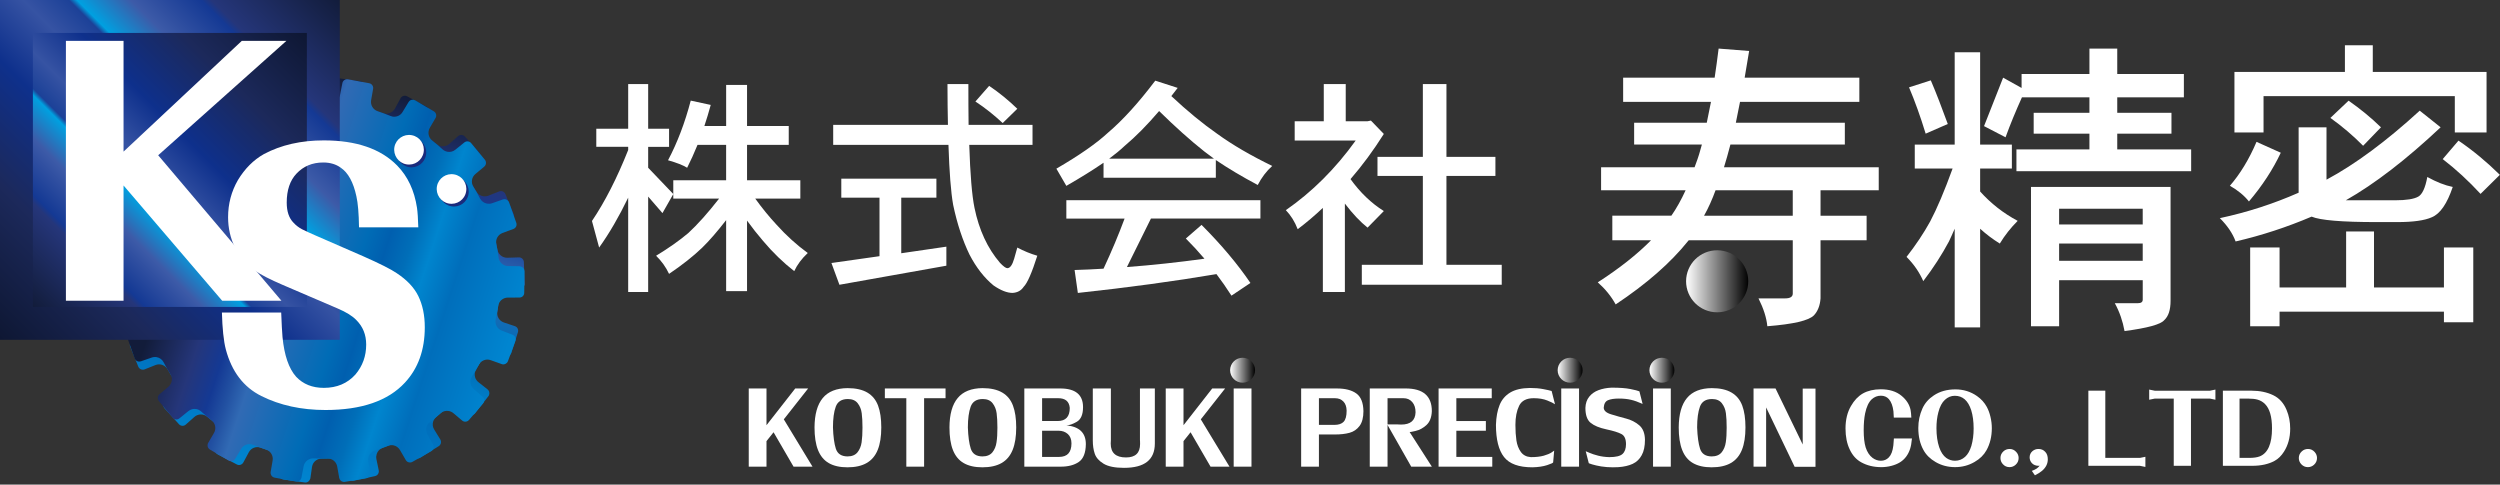 <?xml version="1.0" encoding="utf-8"?>
<!-- Generator: Adobe Illustrator 15.1.0, SVG Export Plug-In  -->
<!DOCTYPE svg PUBLIC "-//W3C//DTD SVG 1.1//EN" "http://www.w3.org/Graphics/SVG/1.1/DTD/svg11.dtd">
<svg version="1.1"
	 xmlns="http://www.w3.org/2000/svg" xmlns:xlink="http://www.w3.org/1999/xlink" xmlns:a="http://ns.adobe.com/AdobeSVGViewerExtensions/3.0/"
	 x="0px" y="0px" width="325px" height="63px" viewBox="22.089 118.326 325 63" enable-background="new 22.089 118.326 325 63"
	 xml:space="preserve">
<rect x="22.089" y="118.326" width="325" height="63" fill="#333333" stroke="none"/>
<defs>
</defs>
<g>
	<defs>
		<rect id="SVGID_14_" x="14.809" width="346.611" height="346.612"/>
	</defs>
	<clipPath id="SVGID_15_">
		<use xlink:href="#SVGID_14_"  overflow="visible"/>
	</clipPath>
	<path clip-path="url(#SVGID_15_)" fill="#171C61" d="M270.563,76.035h-2.279c-0.015-0.344-0.034-0.616-0.049-0.821
		c-0.084-0.692-0.279-1.221-0.596-1.589c-0.266-0.295-0.61-0.442-1.043-0.442c-0.443,0-0.831,0.156-1.178,0.465
		c-0.398,0.369-0.688,0.984-0.866,1.848c-0.122,0.597-0.183,1.323-0.183,2.178c0,0.921,0.085,1.665,0.255,2.227
		c0.196,0.613,0.5,1.07,0.903,1.371c0.336,0.245,0.693,0.367,1.08,0.367c0.406,0,0.752-0.148,1.031-0.44
		c0.308-0.318,0.502-0.832,0.585-1.541c0.021-0.196,0.048-0.503,0.072-0.919h2.349c-0.055,0.587-0.137,1.04-0.244,1.359
		c-0.252,0.773-0.691,1.355-1.318,1.748c-0.322,0.196-0.694,0.349-1.122,0.459c-0.429,0.11-0.861,0.165-1.305,0.165
		c-0.983,0-1.857-0.213-2.621-0.636c-0.636-0.35-1.132-0.909-1.489-1.677c-0.358-0.749-0.541-1.655-0.541-2.716
		c0-1.143,0.24-2.115,0.714-2.924c0.416-0.726,0.93-1.269,1.549-1.628c0.641-0.357,1.415-0.54,2.329-0.54
		c1.105,0,2,0.278,2.678,0.833c0.646,0.531,1.042,1.146,1.188,1.85C270.509,75.283,270.545,75.618,270.563,76.035"/>
	<path clip-path="url(#SVGID_15_)" fill="#171C61" d="M276.287,72.364c1.053,0,1.988,0.291,2.813,0.868
		c0.54,0.376,0.966,0.844,1.272,1.408c0.202,0.375,0.364,0.806,0.477,1.292c0.115,0.486,0.177,0.977,0.177,1.473
		c0,1.087-0.235,2.039-0.688,2.863c-0.35,0.628-0.87,1.139-1.554,1.53c-0.768,0.448-1.611,0.672-2.536,0.672
		c-0.929,0-1.773-0.219-2.528-0.661c-0.709-0.407-1.242-0.934-1.59-1.578c-0.443-0.806-0.661-1.753-0.661-2.837
		c0-0.908,0.178-1.754,0.535-2.546c0.31-0.687,0.802-1.251,1.484-1.702C274.27,72.624,275.202,72.364,276.287,72.364
		 M276.213,73.195c-0.482,0-0.906,0.176-1.284,0.525c-0.381,0.344-0.67,0.885-0.856,1.628c-0.164,0.619-0.245,1.307-0.245,2.055
		c0,0.946,0.118,1.772,0.354,2.474c0.222,0.643,0.527,1.108,0.917,1.394c0.343,0.244,0.724,0.366,1.139,0.366
		c0.508,0,0.946-0.171,1.321-0.512c0.342-0.311,0.615-0.789,0.811-1.434c0.194-0.677,0.291-1.426,0.291-2.252
		c0-0.912-0.107-1.705-0.316-2.373C277.942,73.821,277.236,73.195,276.213,73.195"/>
	<path clip-path="url(#SVGID_15_)" fill="#171C61" d="M283.348,80.11c0.332,0,0.618,0.128,0.854,0.391
		c0.208,0.228,0.309,0.49,0.309,0.783c0,0.353-0.13,0.644-0.394,0.882c-0.226,0.203-0.491,0.304-0.794,0.304
		c-0.341,0-0.633-0.13-0.867-0.391c-0.205-0.228-0.307-0.494-0.307-0.795c0-0.342,0.129-0.631,0.389-0.868
		C282.758,80.21,283.029,80.11,283.348,80.11"/>
	<path clip-path="url(#SVGID_15_)" fill="#171C61" d="M286.225,82.959c0.28-0.104,0.487-0.205,0.635-0.305
		c0.139-0.101,0.269-0.225,0.392-0.38c-0.031,0.017-0.075,0.024-0.123,0.024c-0.382,0-0.682-0.116-0.903-0.354
		c-0.189-0.213-0.284-0.459-0.284-0.746c0-0.328,0.125-0.596,0.367-0.809c0.221-0.187,0.483-0.279,0.783-0.279
		c0.36,0,0.655,0.125,0.881,0.377c0.221,0.23,0.33,0.553,0.33,0.967c0,0.572-0.248,1.069-0.745,1.495
		c-0.242,0.203-0.556,0.399-0.93,0.587L286.225,82.959z"/>
	<polygon clip-path="url(#SVGID_15_)" fill="#171C61" points="293.576,82.299 293.576,72.533 295.779,72.533 295.779,81.272 
		300.283,81.272 300.99,81.126 300.99,82.445 300.283,82.299 	"/>
	<polygon clip-path="url(#SVGID_15_)" fill="#171C61" points="306.915,73.563 306.915,82.299 304.676,82.299 304.676,73.563 
		302.205,73.563 301.483,73.709 301.483,72.387 302.205,72.534 309.387,72.534 310.094,72.387 310.094,73.709 309.387,73.563 	"/>
	<path clip-path="url(#SVGID_15_)" fill="#171C61" d="M311.064,82.298v-9.763h3.743c1.051,0,1.986,0.196,2.802,0.587
		c0.782,0.377,1.361,1.016,1.736,1.922c0.312,0.733,0.469,1.541,0.469,2.423c0,1.164-0.275,2.164-0.811,2.999
		c-0.341,0.537-0.745,0.932-1.211,1.186c-0.794,0.433-1.76,0.646-2.914,0.646H311.064z M313.229,81.271h1.236
		c0.579,0,1.04-0.065,1.382-0.195c1.068-0.423,1.603-1.639,1.603-3.646c0-1.501-0.303-2.559-0.916-3.17
		c-0.271-0.268-0.588-0.458-0.955-0.563c-0.315-0.09-0.709-0.135-1.171-0.135h-1.179V81.271z"/>
	<path clip-path="url(#SVGID_15_)" fill="#171C61" d="M322.135,80.11c0.335,0,0.623,0.128,0.858,0.391
		c0.201,0.228,0.307,0.49,0.307,0.783c0,0.353-0.134,0.644-0.392,0.882c-0.229,0.203-0.494,0.304-0.794,0.304
		c-0.347,0-0.633-0.13-0.873-0.391c-0.202-0.228-0.306-0.494-0.306-0.795c0-0.342,0.131-0.631,0.394-0.868
		C321.55,80.21,321.818,80.11,322.135,80.11"/>
	<polygon clip-path="url(#SVGID_15_)" fill="#171C61" points="127.145,72.245 123.984,76.259 127.716,82.409 125.249,82.409 
		122.652,77.938 121.733,79.091 121.733,82.409 119.426,82.409 119.426,72.245 121.733,72.245 121.733,77.02 125.469,72.245 	"/>
	<path clip-path="url(#SVGID_15_)" fill="#171C61" d="M132.271,72.203c1.064,0,1.918,0.191,2.572,0.573
		c0.646,0.38,1.11,0.944,1.393,1.695c0.28,0.749,0.42,1.695,0.42,2.838c0,1.174-0.151,2.146-0.461,2.917
		c-0.311,0.769-0.789,1.339-1.44,1.71c-0.644,0.373-1.478,0.56-2.502,0.56c-0.986,0-1.791-0.185-2.421-0.548
		c-0.631-0.366-1.098-0.933-1.403-1.7c-0.301-0.766-0.452-1.746-0.452-2.938c0.01-1.706,0.37-2.979,1.074-3.824
		C129.752,72.639,130.831,72.211,132.271,72.203 M130.375,77.309c0.038,1.189,0.164,2.112,0.375,2.77
		c0.218,0.656,0.712,0.989,1.504,0.999c0.585,0,1.015-0.177,1.304-0.528c0.283-0.354,0.467-0.79,0.543-1.311
		c0.073-0.519,0.111-1.148,0.111-1.888c0-0.754-0.032-1.381-0.099-1.88c-0.061-0.495-0.233-0.929-0.518-1.294
		c-0.278-0.369-0.706-0.555-1.276-0.558c-0.816,0-1.338,0.333-1.582,0.997C130.494,75.277,130.375,76.176,130.375,77.309"/>
	<polygon clip-path="url(#SVGID_15_)" fill="#171C61" points="139.911,73.51 137.12,73.51 137.12,72.245 145.01,72.245 
		145.01,73.51 142.222,73.51 142.222,82.409 139.911,82.409 	"/>
	<path clip-path="url(#SVGID_15_)" fill="#171C61" d="M149.814,72.203c1.065,0,1.917,0.191,2.567,0.573
		c0.65,0.38,1.113,0.944,1.393,1.695c0.283,0.749,0.423,1.695,0.423,2.838c0,1.174-0.151,2.146-0.461,2.917
		c-0.313,0.769-0.786,1.339-1.437,1.71c-0.647,0.373-1.484,0.56-2.508,0.56c-0.98,0-1.787-0.185-2.417-0.548
		c-0.637-0.366-1.102-0.933-1.405-1.7c-0.301-0.766-0.449-1.746-0.449-2.938c0.006-1.706,0.367-2.979,1.072-3.824
		C147.294,72.639,148.373,72.211,149.814,72.203 M147.913,77.309c0.04,1.189,0.167,2.112,0.38,2.77
		c0.216,0.656,0.712,0.989,1.498,0.999c0.585,0,1.018-0.177,1.307-0.528c0.285-0.354,0.468-0.79,0.54-1.311
		c0.08-0.519,0.115-1.148,0.115-1.888c0-0.754-0.035-1.381-0.1-1.88c-0.064-0.495-0.235-0.929-0.518-1.294
		c-0.278-0.369-0.706-0.555-1.279-0.558c-0.81,0-1.338,0.333-1.58,0.997C148.039,75.277,147.913,76.176,147.913,77.309"/>
	<path clip-path="url(#SVGID_15_)" fill="#171C61" d="M159.92,72.246c1.976,0,2.964,0.807,2.964,2.421
		c0,0.961-0.272,1.6-0.812,1.909c-0.542,0.31-0.992,0.467-1.348,0.467c1.686,0.162,2.525,0.977,2.525,2.442
		c-0.015,1.135-0.324,1.903-0.915,2.312c-0.596,0.409-1.379,0.613-2.351,0.613h-4.732V72.246H159.92z M161.159,74.774
		c-0.072-0.841-0.575-1.265-1.5-1.265h-2.097v2.968h2.025C160.634,76.478,161.159,75.91,161.159,74.774 M159.763,81.143
		c1.079,0,1.617-0.586,1.617-1.762c0-0.526-0.164-0.932-0.477-1.214c-0.319-0.284-0.722-0.428-1.202-0.428h-2.14v3.404H159.763z"/>
	<path clip-path="url(#SVGID_15_)" fill="#171C61" d="M168.207,82.564c-1.174,0-2.059-0.181-2.653-0.541
		c-0.596-0.357-0.979-0.795-1.148-1.299c-0.171-0.506-0.253-1.078-0.253-1.718v-6.76h2.35v6.739c0,0.018,0,0.076-0.009,0.175
		c-0.007,0.101-0.01,0.187-0.01,0.261c0,1.194,0.664,1.789,1.984,1.789c1.226,0,1.831-0.582,1.831-1.746
		c0-0.092,0-0.201-0.005-0.325c-0.006-0.125-0.011-0.199-0.011-0.218v-6.676h1.936v6.676v0.479
		C172.218,81.512,170.886,82.564,168.207,82.564"/>
	<polygon clip-path="url(#SVGID_15_)" fill="#171C61" points="181.355,72.245 178.193,76.259 181.924,82.409 179.46,82.409 
		176.863,77.938 175.945,79.091 175.945,82.409 173.635,82.409 173.635,72.245 175.945,72.245 175.945,77.02 179.677,72.245 	"/>
	<rect x="182.468" y="72.246" clip-path="url(#SVGID_15_)" fill="#171C61" width="2.314" height="10.164"/>
	<path clip-path="url(#SVGID_15_)" fill="#171C61" d="M199.336,75.189c0,0.833-0.167,1.476-0.503,1.925
		c-0.338,0.449-0.768,0.748-1.3,0.891c-0.532,0.146-1.162,0.218-1.884,0.218h-2.1v4.186h-2.311V72.245h4.67
		c1.068,0,1.904,0.215,2.501,0.644C199.006,73.318,199.314,74.085,199.336,75.189 M197.15,75.125
		c-0.011-0.512-0.152-0.911-0.429-1.192c-0.272-0.281-0.634-0.422-1.072-0.422h-2.1v3.467h2.029c0.52,0,0.912-0.131,1.176-0.399
		C197.018,76.313,197.15,75.829,197.15,75.125"/>
	<path clip-path="url(#SVGID_15_)" fill="#171C61" d="M205.332,77.894l2.898,4.515h-2.681l-3.121-5.495h1.246
		c0.031,0,0.112,0.003,0.239,0.011c0.128,0.007,0.234,0.01,0.325,0.01c1.217,0,1.839-0.53,1.873-1.592
		c0-0.56-0.144-1.008-0.432-1.336c-0.287-0.33-0.664-0.497-1.139-0.497h-2.071v8.899h-2.311V72.245h4.672
		c2.264,0,3.398,0.981,3.398,2.944c-0.028,0.802-0.263,1.403-0.689,1.8c-0.429,0.397-0.907,0.657-1.429,0.778
		c-0.396,0.095-0.646,0.144-0.739,0.144C205.342,77.911,205.332,77.904,205.332,77.894"/>
	<polygon clip-path="url(#SVGID_15_)" fill="#171C61" points="209.104,72.245 216.015,72.245 216.015,73.511 211.414,73.511 
		211.414,76.479 215.252,76.479 215.252,77.74 211.414,77.74 211.414,81.142 216.085,81.142 216.085,82.409 209.104,82.409 	"/>
	<path clip-path="url(#SVGID_15_)" fill="#171C61" d="M224,81.847c0,0.07-0.258,0.191-0.785,0.363
		c-0.521,0.173-1.161,0.267-1.921,0.285c-1.759,0-2.986-0.446-3.682-1.339c-0.7-0.893-1.049-2.285-1.049-4.178
		c0.031-1.018,0.191-1.875,0.471-2.573c0.277-0.694,0.737-1.235,1.37-1.624c0.638-0.385,1.494-0.585,2.567-0.601
		c0.641,0,1.221,0.049,1.731,0.147c0.512,0.096,0.882,0.181,1.1,0.248l0.437,1.719c-0.187-0.13-0.525-0.295-1.011-0.491
		c-0.486-0.194-1.072-0.293-1.757-0.293c-0.943,0-1.581,0.331-1.898,0.993c-0.319,0.658-0.48,1.484-0.48,2.474
		c0,0.764,0.045,1.438,0.129,2.02c0.089,0.58,0.276,1.081,0.575,1.495c0.296,0.416,0.731,0.64,1.303,0.677
		c0.672,0,1.228-0.063,1.678-0.188c0.443-0.127,0.79-0.271,1.033-0.43c0.218-0.142,0.33-0.222,0.33-0.233h-0.008L224,81.847z"/>
	<rect x="225.051" y="72.246" clip-path="url(#SVGID_15_)" fill="#171C61" width="2.313" height="10.164"/>
	<path clip-path="url(#SVGID_15_)" fill="#171C61" d="M230.575,74.732c0,0.385,0.317,0.678,0.96,0.874
		c0.641,0.198,1.283,0.379,1.938,0.548c0.649,0.167,1.215,0.454,1.704,0.865c0.49,0.41,0.739,1.036,0.757,1.883
		c0,0.837-0.137,1.511-0.424,2.024c-0.277,0.51-0.67,0.884-1.176,1.122c-0.508,0.232-1.121,0.376-1.845,0.426
		c-0.174,0.014-0.423,0.021-0.739,0.021c-0.53,0-1.028-0.04-1.5-0.117c-0.474-0.079-0.858-0.165-1.167-0.258
		c-0.301-0.097-0.454-0.15-0.454-0.168l-0.395-1.55c0.004,0,0.163,0.067,0.474,0.202c0.312,0.137,0.688,0.26,1.127,0.372
		c0.438,0.117,0.924,0.181,1.458,0.194c0.861,0,1.438-0.139,1.733-0.418s0.443-0.702,0.443-1.266c0-0.671-0.199-1.113-0.601-1.322
		c-0.401-0.213-1.055-0.414-1.96-0.608c-0.901-0.191-1.579-0.471-2.032-0.841c-0.455-0.367-0.684-1.014-0.684-1.941
		c0.021-0.588,0.185-1.075,0.496-1.458c0.308-0.384,0.713-0.669,1.213-0.854c0.508-0.188,1.071-0.295,1.69-0.322
		c1.042,0,1.855,0.057,2.445,0.177c0.591,0.119,0.985,0.22,1.176,0.301l0.417,1.635c-0.569-0.255-1.076-0.438-1.521-0.54
		c-0.44-0.105-0.964-0.159-1.576-0.159c-0.597,0-1.058,0.07-1.398,0.214C230.799,73.909,230.612,74.23,230.575,74.732"/>
	<rect x="236.984" y="72.246" clip-path="url(#SVGID_15_)" fill="#171C61" width="2.308" height="10.164"/>
	<path clip-path="url(#SVGID_15_)" fill="#171C61" d="M244.619,72.203c1.064,0,1.918,0.191,2.566,0.573
		c0.652,0.38,1.115,0.944,1.396,1.695c0.279,0.749,0.418,1.695,0.418,2.838c0,1.174-0.152,2.146-0.46,2.917
		c-0.311,0.769-0.789,1.339-1.438,1.71c-0.646,0.373-1.482,0.56-2.507,0.56c-0.979,0-1.783-0.185-2.419-0.548
		c-0.632-0.366-1.102-0.933-1.4-1.7c-0.302-0.766-0.451-1.746-0.451-2.938c0.011-1.706,0.367-2.979,1.072-3.824
		C242.1,72.639,243.175,72.211,244.619,72.203 M242.716,77.309c0.044,1.189,0.168,2.112,0.381,2.77
		c0.211,0.656,0.712,0.989,1.497,0.999c0.584,0,1.02-0.177,1.308-0.528c0.285-0.354,0.466-0.79,0.541-1.311
		c0.079-0.519,0.113-1.148,0.113-1.888c0-0.754-0.031-1.381-0.099-1.88c-0.062-0.495-0.236-0.929-0.52-1.294
		c-0.277-0.369-0.705-0.555-1.279-0.558c-0.809,0-1.339,0.333-1.578,0.997C242.839,75.277,242.716,76.176,242.716,77.309"/>
	<polygon clip-path="url(#SVGID_15_)" fill="#171C61" points="256.441,79.528 256.441,72.267 258.103,72.267 258.103,82.433 
		255.394,82.433 251.685,74.709 251.685,82.409 250.05,82.409 250.05,72.245 252.908,72.245 	"/>
	<path clip-path="url(#SVGID_15_)" fill="#00A0E9" d="M227.828,69.874c0,0.894-0.727,1.622-1.625,1.622
		c-0.893,0-1.618-0.728-1.618-1.622c0-0.896,0.726-1.623,1.618-1.623C227.102,68.251,227.828,68.979,227.828,69.874"/>
	<path clip-path="url(#SVGID_15_)" fill="#00A0E9" d="M185.248,69.874c0,0.894-0.726,1.622-1.623,1.622
		c-0.894,0-1.62-0.728-1.62-1.622c0-0.896,0.726-1.623,1.62-1.623C184.522,68.251,185.248,68.979,185.248,69.874"/>
	<path clip-path="url(#SVGID_15_)" fill="#00A0E9" d="M239.763,69.874c0,0.894-0.726,1.622-1.624,1.622
		c-0.896,0-1.623-0.728-1.623-1.622c0-0.896,0.727-1.623,1.623-1.623C239.037,68.251,239.763,68.979,239.763,69.874"/>
	<path clip-path="url(#SVGID_15_)" fill="#171C61" d="M109.068,38.48v2.355h-2.718v2.714l3.268,3.419l-1.409,2.479l-1.859-2.15
		v12.409h-2.598V47.441c-1.197,2.476-2.453,4.642-3.775,6.485l-0.932-3.451c1.678-2.494,3.254-5.568,4.708-9.228v-0.413h-4.146
		V38.48h4.146v-5.807h2.598v5.807H109.068z M111.885,34.823l2.599,0.561c-0.259,0.941-0.529,1.858-0.827,2.742h2.831V32.79h2.717
		v5.336h5.421v2.445h-5.421v4.603h6.928v2.384h-5.865c0.919,1.278,1.851,2.407,2.771,3.396c1.269,1.413,2.632,2.64,4.06,3.681
		c-0.781,0.728-1.368,1.514-1.759,2.358c-1.436-1.122-2.796-2.433-4.066-3.947c-0.696-0.805-1.384-1.683-2.07-2.624v9.167h-2.717
		v-9.229c-1.144,1.472-2.176,2.673-3.128,3.597c-1.17,1.119-2.606,2.251-4.292,3.39c-0.416-0.887-0.978-1.667-1.686-2.357
		c1.626-0.984,3.021-1.966,4.185-2.949c1.197-1.103,2.533-2.593,4.008-4.483h-5.957v-2.384h6.869v-4.603h-3.717
		c-0.43,1.061-0.885,2.053-1.349,2.979c-0.535-0.333-1.361-0.657-2.487-0.974C110.16,40.258,111.138,37.673,111.885,34.823"/>
	<path clip-path="url(#SVGID_15_)" fill="#171C61" d="M143.822,44.968v2.472h-4.57v7.227l5.865-0.857v2.475l-13.904,2.479
		l-1.038-2.829l6.249-0.887V47.44h-4.966v-2.472H143.822z M156.317,37.977v2.596h-8.225c0.125,3.853,0.35,6.588,0.682,8.197
		c0.589,2.869,1.692,5.248,3.305,7.132c0.443,0.474,0.774,0.706,0.966,0.706c0.35,0,0.648-0.41,0.886-1.231l0.408-1.449
		c0.855,0.451,1.715,0.807,2.6,1.065c-0.708,2.218-1.295,3.564-1.771,4.037c-0.331,0.494-0.807,0.755-1.443,0.796
		c-0.714,0-1.533-0.324-2.472-0.969c-1.205-0.987-2.25-2.322-3.128-4.015c-0.885-1.826-1.601-3.98-2.123-6.455
		c-0.296-1.649-0.496-4.255-0.613-7.813h-14.984v-2.596h14.917c-0.032-1.593-0.06-3.355-0.06-5.302h2.717
		c0,1.947,0.006,3.709,0.028,5.302H156.317z M150.677,32.907c1.284,0.863,2.507,1.86,3.662,2.977l-1.903,1.859
		c-1.111-1.042-2.288-1.978-3.544-2.802L150.677,32.907z"/>
	<path clip-path="url(#SVGID_15_)" fill="#171C61" d="M172.273,32.231l2.915,0.939c-0.277,0.356-0.548,0.709-0.826,1.063
		c2.095,1.963,4.093,3.598,5.951,4.895c2.003,1.455,4.405,2.846,7.167,4.187c-0.747,0.668-1.369,1.491-1.884,2.478
		c-2.049-1.085-3.856-2.166-5.449-3.245v2.3h-14.598v-1.947c-1.37,0.941-2.991,1.947-4.835,3.006l-1.296-2.236
		c2.982-1.733,5.21-3.286,6.691-4.659C168.055,37.359,170.104,35.1,172.273,32.231 M185.944,47.764v2.391H171.71l-3.121,6.305
		c3.333-0.25,6.7-0.617,10.078-1.085c-0.766-0.903-1.575-1.78-2.419-2.625l2.042-1.772c2.572,2.579,4.689,5.095,6.355,7.551
		l-2.467,1.649c-0.628-0.984-1.282-1.917-1.95-2.802c-5.461,0.926-11.465,1.741-18.018,2.449l-0.423-2.982
		c1.237-0.035,2.487-0.092,3.763-0.172c1.044-2.239,1.956-4.412,2.737-6.515h-7.572v-2.391H185.944z M166.281,42.372h13.622
		c-0.43-0.314-0.853-0.628-1.263-0.946c-1.832-1.45-3.783-3.203-5.866-5.245c-1.547,1.809-3.035,3.32-4.488,4.538
		C167.723,41.248,167.049,41.805,166.281,42.372"/>
	<path clip-path="url(#SVGID_15_)" fill="#171C61" d="M194.179,32.675h2.855v4.832h2.838l0.436-0.089l1.679,1.739
		c-1.355,2.145-2.797,4.101-4.33,5.872c1.256,1.749,2.703,3.133,4.33,4.154l-2.114,2.155c-0.947-0.752-1.932-1.794-2.95-3.128
		v11.499h-2.862V48.769c-1.064,1.003-2.149,1.925-3.273,2.77c-0.376-0.979-0.893-1.806-1.54-2.476
		c3.404-2.357,6.44-5.375,9.084-9.054h-7.934v-2.503h3.782V32.675z M216.493,42.134v2.481h-6.367v11.557h7.188v2.59h-18.189v-2.59
		h7.935V44.615h-5.898v-2.481h5.898v-9.459h3.067v9.459H216.493z"/>
	<path clip-path="url(#SVGID_15_)" fill="#171C61" d="M263.803,31.839v3.15h-15.512c-0.179,0.943-0.363,1.848-0.543,2.715h14.17
		v2.832h-14.877c-0.29,1.104-0.562,2.084-0.834,2.953h20.117v2.991h-7.566v3.305h5.99v3.191h-5.99v7.557
		c-0.065,0.938-0.364,1.674-0.854,2.198c-0.66,0.686-2.684,1.152-6.063,1.422c-0.099-1.079-0.482-2.285-1.149-3.62h3.465
		c0.661,0,0.991-0.211,0.991-0.628v-6.929h-13.501c-0.054,0.024-0.093,0.063-0.12,0.115c-2.274,2.833-5.415,5.577-9.401,8.228
		c-0.577-1.052-1.355-2.01-2.327-2.872c2.816-1.816,5.116-3.636,6.929-5.47h-5.038v-3.191h7.676
		c0.655-0.942,1.276-2.045,1.852-3.305h-10.988V43.49h12.152c0.059-0.158,0.112-0.316,0.173-0.474
		c0.291-0.76,0.547-1.586,0.778-2.479h-8.807v-2.832h9.442c0.186-0.868,0.363-1.772,0.548-2.715h-11.419v-3.15h11.896
		c0.179-1.178,0.351-2.439,0.517-3.779l3.967,0.315c-0.212,1.208-0.409,2.363-0.582,3.464H263.803z M255.147,49.786v-3.305H245.11
		c-0.43,1.178-0.919,2.281-1.494,3.305H255.147z"/>
	<path clip-path="url(#SVGID_15_)" fill="#171C61" d="M283.633,40.537v3.113h-4.126v2.988c1.389,1.549,3.008,2.818,4.88,3.816
		c-0.893,0.895-1.674,1.877-2.323,2.953c-0.891-0.551-1.751-1.193-2.557-1.927v12.828H276.2V51.48
		c-0.258,0.604-0.517,1.154-0.747,1.65c-0.926,1.734-2.036,3.455-3.339,5.157c-0.503-1.155-1.23-2.203-2.175-3.148
		c1.208-1.549,2.234-3.083,3.073-4.607c0.887-1.679,1.865-3.974,2.916-6.883h-4.919v-3.113h5.19V28.535h3.307v12.002H283.633z
		 M273.093,32.191c0.708,1.655,1.435,3.544,2.208,5.67l-2.876,1.256c-0.682-2.227-1.402-4.23-2.162-6.019L273.093,32.191z
		 M282.495,31.841l2.4,1.336v-1.811h8.82V28.06h3.616v3.306h8.662v3.034h-8.662v2.005h7.048v2.713h-7.048v2.052h9.608V44h-22.714
		v-2.831h9.489v-2.052h-7.247v-2.713h7.247v-2.005h-8.774c-0.813,1.808-1.534,3.54-2.13,5.193l-2.797-1.454L282.495,31.841z
		 M286.118,46.046h18.144v14.802c0,1.178-0.271,2.019-0.826,2.518c-0.449,0.548-2.163,1.023-5.157,1.415
		c-0.232-1.284-0.647-2.496-1.265-3.621h2.996c0.424,0,0.635-0.153,0.635-0.471v-2.517h-10.87v5.984h-3.656V46.046z M289.774,50.928
		h10.868v-2.045h-10.868V50.928z M289.774,55.65h10.868v-2.243h-10.868V55.65z"/>
	<path clip-path="url(#SVGID_15_)" fill="#171C61" d="M320.911,38.293h3.623v6.809c3.722-1.993,7.763-4.984,12.12-8.971l2.715,2.163
		c-4.462,4.198-8.574,7.362-12.323,9.486h0.04h6.382c1.439,0,2.433-0.157,2.993-0.473c0.517-0.284,0.92-1.14,1.178-2.556
		c1.177,0.651,2.275,1.09,3.307,1.296c-0.734,2.178-1.633,3.49-2.719,3.938c-0.919,0.419-2.426,0.629-4.482,0.629h-2.724
		c-4.509,0-7.313-0.237-8.424-0.709c-3.2,1.363-6.485,2.442-9.879,3.227c-0.384-1.047-1.071-2.058-2.049-3.03
		c3.551-0.761,6.961-1.861,10.242-3.308V38.293z M315.436,40.183l3.154,1.417c-1.025,2.177-2.401,4.291-4.139,6.334
		c-0.602-0.758-1.423-1.441-2.474-2.043C313.3,44.368,314.465,42.463,315.436,40.183 M326.928,27.63h3.623v3.461h14.79v7.874h-4.127
		v-4.727h-24.865v4.727h-3.783v-7.874h14.362V27.63z M327.086,51.832h3.623v7.282h9.092v-5.198h3.814v9.725h-3.814v-1.378h-21.37
		v1.893h-3.821V53.917h3.821v5.198h8.655V51.832z M327.404,34.831c1.54,1.078,2.947,2.228,4.211,3.462l-2.32,2.402
		c-1.266-1.285-2.678-2.494-4.254-3.621L327.404,34.831z M341.691,40.024c1.892,1.284,3.677,2.77,5.381,4.446l-2.511,2.48
		c-1.548-1.678-3.181-3.188-4.919-4.524L341.691,40.024z"/>
	<path clip-path="url(#SVGID_15_)" fill="#00A0E9" d="M249.361,58.309c0,2.23-1.805,4.035-4.033,4.035
		c-2.241,0-4.046-1.805-4.046-4.035c0-2.224,1.805-4.028,4.046-4.028C247.557,54.281,249.361,56.084,249.361,58.309"/>
</g>
<g>
	<defs>
		<rect id="SVGID_13_" x="14.809" width="346.611" height="346.612"/>
	</defs>
	<clipPath id="SVGID_16_">
		<use xlink:href="#SVGID_13_"  overflow="visible"/>
	</clipPath>
	<path clip-path="url(#SVGID_16_)" fill="#1A2B7C" d="M80.902,37.602c-0.148,0.824-0.927,1.368-1.756,1.215
		c-0.825-0.151-1.366-0.941-1.218-1.765c0.152-0.821,0.944-1.365,1.766-1.212C80.516,35.987,81.062,36.779,80.902,37.602"/>
	<path clip-path="url(#SVGID_16_)" fill="#1A2B7C" d="M85.249,41.609c-0.151,0.824-0.935,1.368-1.756,1.216
		c-0.827-0.149-1.373-0.938-1.218-1.763c0.151-0.823,0.941-1.365,1.764-1.214C84.862,39.996,85.402,40.785,85.249,41.609"/>
	<path clip-path="url(#SVGID_16_)" fill="#FFFFFF" d="M80.661,37.323c-0.151,0.824-0.938,1.366-1.76,1.213
		c-0.823-0.15-1.368-0.941-1.222-1.765c0.153-0.822,0.951-1.365,1.768-1.212C80.274,35.708,80.815,36.499,80.661,37.323"/>
	<path clip-path="url(#SVGID_16_)" fill="#FFFFFF" d="M85.006,41.331c-0.147,0.825-0.943,1.366-1.766,1.215
		c-0.822-0.153-1.363-0.942-1.215-1.765c0.15-0.822,0.942-1.366,1.765-1.214C84.611,39.716,85.16,40.506,85.006,41.331"/>
</g>
<g>
	<defs>
		<rect id="SVGID_12_" x="14.809" width="346.611" height="346.612"/>
	</defs>
	<clipPath id="SVGID_17_">
		<use xlink:href="#SVGID_12_"  overflow="visible"/>
	</clipPath>
	<polygon clip-path="url(#SVGID_17_)" fill="#FFFFFF" points="49.999,40.698 49.999,52.479 44.108,52.479 44.108,25.923 
		49.999,25.923 49.999,37.236 62.077,25.923 66.637,25.923 53.537,37.609 66.137,52.479 60.081,52.479 	"/>
	<path clip-path="url(#SVGID_17_)" fill="#FFFFFF" d="M80.121,44.972h-6.059c-0.021-1.42-0.108-2.475-0.266-3.161
		c-0.311-1.445-0.842-2.418-1.6-2.928c-0.484-0.357-1.085-0.534-1.793-0.534c-1.109,0-2.018,0.379-2.729,1.132
		c-0.667,0.71-0.999,1.697-0.999,2.962c0,0.908,0.232,1.596,0.696,2.062c0.245,0.268,0.534,0.49,0.869,0.667
		c0.356,0.178,0.787,0.377,1.298,0.598l4.957,2.163c1.709,0.757,2.854,1.333,3.43,1.732c1.04,0.687,1.775,1.464,2.197,2.329
		c0.443,0.91,0.663,1.975,0.663,3.193c0,2.308-0.674,4.194-2.031,5.658c-1.726,1.864-4.436,2.796-8.116,2.796
		c-2.462,0-4.649-0.477-6.557-1.431c-1.819-0.909-3.026-2.496-3.627-4.758c-0.225-0.844-0.357-2.155-0.401-3.776h6.059
		c0.044,1.111,0.089,2,0.136,2.51c0.178,1.863,0.642,3.217,1.396,4.06c0.713,0.755,1.652,1.132,2.829,1.132
		c1.328,0,2.405-0.455,3.227-1.365c0.73-0.865,1.101-1.885,1.101-3.062c0-1-0.335-1.829-1.001-2.496
		c-0.397-0.42-1.041-0.821-1.93-1.197l-5.59-2.396c-1.285-0.554-2.218-1.032-2.794-1.432c-0.912-0.642-1.607-1.441-2.097-2.395
		c-0.466-0.954-0.703-1.987-0.703-3.096c0-1.374,0.338-2.639,1.003-3.793c0.709-1.175,1.599-2.062,2.662-2.662
		c1.755-0.931,3.796-1.396,6.124-1.396c3.303,0,5.799,0.853,7.485,2.562c1.088,1.109,1.764,2.551,2.033,4.326
		C80.053,43.442,80.096,44.107,80.121,44.972"/>
	<path clip-path="url(#SVGID_17_)" fill="#FFFFFF" d="M270.563,172.617h-2.279c-0.015-0.343-0.034-0.614-0.049-0.821
		c-0.084-0.692-0.279-1.221-0.596-1.589c-0.266-0.295-0.61-0.44-1.043-0.44c-0.443,0-0.831,0.154-1.178,0.463
		c-0.398,0.368-0.688,0.985-0.866,1.849c-0.122,0.598-0.183,1.321-0.183,2.179c0,0.922,0.085,1.663,0.255,2.227
		c0.196,0.611,0.5,1.068,0.903,1.37c0.336,0.246,0.693,0.368,1.08,0.368c0.406,0,0.752-0.147,1.031-0.439
		c0.308-0.319,0.502-0.833,0.585-1.542c0.021-0.196,0.048-0.502,0.072-0.919h2.349c-0.055,0.587-0.137,1.041-0.244,1.359
		c-0.252,0.774-0.691,1.356-1.318,1.747c-0.322,0.196-0.694,0.35-1.122,0.46c-0.429,0.11-0.861,0.166-1.305,0.166
		c-0.983,0-1.857-0.212-2.621-0.638c-0.636-0.351-1.132-0.907-1.489-1.675c-0.358-0.751-0.541-1.656-0.541-2.718
		c0-1.142,0.24-2.115,0.714-2.924c0.416-0.726,0.93-1.27,1.549-1.628c0.641-0.357,1.415-0.54,2.329-0.54
		c1.105,0,2,0.278,2.678,0.835c0.646,0.529,1.042,1.145,1.188,1.848C270.509,171.865,270.545,172.202,270.563,172.617"/>
	<path clip-path="url(#SVGID_17_)" fill="#FFFFFF" d="M276.287,168.947c1.053,0,1.988,0.29,2.813,0.868
		c0.54,0.376,0.966,0.844,1.272,1.407c0.202,0.374,0.364,0.806,0.477,1.292c0.115,0.484,0.177,0.976,0.177,1.473
		c0,1.087-0.235,2.039-0.688,2.861c-0.35,0.63-0.87,1.141-1.554,1.53c-0.768,0.449-1.611,0.675-2.536,0.675
		c-0.929,0-1.773-0.22-2.528-0.661c-0.709-0.408-1.242-0.935-1.59-1.579c-0.443-0.807-0.661-1.754-0.661-2.837
		c0-0.907,0.178-1.756,0.535-2.546c0.31-0.687,0.802-1.252,1.484-1.701C274.27,169.207,275.202,168.947,276.287,168.947
		 M276.213,169.778c-0.482,0-0.906,0.176-1.284,0.523c-0.381,0.346-0.67,0.887-0.856,1.631c-0.164,0.618-0.245,1.304-0.245,2.055
		c0,0.946,0.118,1.771,0.354,2.474c0.222,0.644,0.527,1.105,0.917,1.393c0.343,0.246,0.724,0.368,1.139,0.368
		c0.508,0,0.946-0.171,1.321-0.515c0.342-0.309,0.615-0.786,0.811-1.431c0.194-0.678,0.291-1.427,0.291-2.252
		c0-0.914-0.107-1.705-0.316-2.374C277.942,170.403,277.236,169.778,276.213,169.778"/>
	<path clip-path="url(#SVGID_17_)" fill="#FFFFFF" d="M283.348,176.692c0.332,0,0.618,0.13,0.854,0.393
		c0.208,0.227,0.309,0.488,0.309,0.78c0,0.354-0.13,0.646-0.394,0.882c-0.226,0.204-0.491,0.307-0.794,0.307
		c-0.341,0-0.633-0.132-0.867-0.393c-0.205-0.227-0.307-0.494-0.307-0.796c0-0.342,0.129-0.63,0.389-0.867
		C282.758,176.794,283.029,176.692,283.348,176.692"/>
	<path clip-path="url(#SVGID_17_)" fill="#FFFFFF" d="M286.225,179.542c0.28-0.104,0.487-0.205,0.635-0.305
		c0.139-0.099,0.269-0.224,0.392-0.379c-0.031,0.015-0.075,0.023-0.123,0.023c-0.382,0-0.682-0.116-0.903-0.355
		c-0.189-0.212-0.284-0.459-0.284-0.744c0-0.329,0.125-0.598,0.367-0.808c0.221-0.188,0.483-0.282,0.783-0.282
		c0.36,0,0.655,0.125,0.881,0.379c0.221,0.229,0.33,0.551,0.33,0.966c0,0.57-0.248,1.068-0.745,1.494
		c-0.242,0.204-0.556,0.398-0.93,0.587L286.225,179.542z"/>
	<polygon clip-path="url(#SVGID_17_)" fill="#FFFFFF" points="293.576,178.881 293.576,169.116 295.779,169.116 295.779,177.853 
		300.283,177.853 300.99,177.708 300.99,179.028 300.283,178.881 	"/>
	<polygon clip-path="url(#SVGID_17_)" fill="#FFFFFF" points="306.915,170.144 306.915,178.881 304.676,178.881 304.676,170.144 
		302.205,170.144 301.483,170.292 301.483,168.97 302.205,169.118 309.387,169.118 310.094,168.97 310.094,170.292 309.387,170.144 
			"/>
	<path clip-path="url(#SVGID_17_)" fill="#FFFFFF" d="M311.064,178.881v-9.765h3.743c1.051,0,1.986,0.195,2.802,0.587
		c0.782,0.377,1.361,1.016,1.736,1.922c0.312,0.734,0.469,1.543,0.469,2.423c0,1.166-0.275,2.164-0.811,2.999
		c-0.341,0.537-0.745,0.933-1.211,1.187c-0.794,0.433-1.76,0.647-2.914,0.647H311.064z M313.229,177.853h1.236
		c0.579,0,1.04-0.064,1.382-0.195c1.068-0.423,1.603-1.64,1.603-3.646c0-1.5-0.303-2.558-0.916-3.169
		c-0.271-0.269-0.588-0.456-0.955-0.563c-0.315-0.09-0.709-0.134-1.171-0.134h-1.179V177.853z"/>
	<path clip-path="url(#SVGID_17_)" fill="#FFFFFF" d="M322.135,176.692c0.335,0,0.623,0.13,0.858,0.393
		c0.201,0.227,0.307,0.488,0.307,0.78c0,0.354-0.134,0.646-0.392,0.882c-0.229,0.204-0.494,0.307-0.794,0.307
		c-0.347,0-0.633-0.132-0.873-0.393c-0.202-0.227-0.306-0.494-0.306-0.796c0-0.342,0.131-0.63,0.394-0.867
		C321.55,176.794,321.818,176.692,322.135,176.692"/>
	<polygon clip-path="url(#SVGID_17_)" fill="#FFFFFF" points="127.145,168.827 123.984,172.84 127.716,178.992 125.249,178.992 
		122.652,174.519 121.733,175.673 121.733,178.992 119.426,178.992 119.426,168.827 121.733,168.827 121.733,173.603 
		125.469,168.827 	"/>
	<path clip-path="url(#SVGID_17_)" fill="#FFFFFF" d="M132.271,168.783c1.064,0,1.918,0.193,2.572,0.575
		c0.646,0.381,1.11,0.944,1.393,1.695c0.28,0.747,0.42,1.694,0.42,2.838c0,1.175-0.151,2.146-0.461,2.916
		c-0.311,0.77-0.789,1.34-1.44,1.711c-0.644,0.372-1.478,0.559-2.502,0.559c-0.986,0-1.791-0.185-2.421-0.548
		c-0.631-0.365-1.098-0.933-1.403-1.7c-0.301-0.766-0.452-1.745-0.452-2.938c0.01-1.706,0.37-2.979,1.074-3.824
		C129.752,169.222,130.831,168.794,132.271,168.783 M130.375,173.891c0.038,1.189,0.164,2.112,0.375,2.77
		c0.218,0.656,0.712,0.989,1.504,1c0.585,0,1.015-0.178,1.304-0.528c0.283-0.355,0.467-0.791,0.543-1.313
		c0.073-0.52,0.111-1.147,0.111-1.888c0-0.755-0.032-1.381-0.099-1.88c-0.061-0.494-0.233-0.929-0.518-1.296
		c-0.278-0.366-0.706-0.554-1.276-0.556c-0.816,0-1.338,0.332-1.582,0.996C130.494,171.86,130.375,172.758,130.375,173.891"/>
	<polygon clip-path="url(#SVGID_17_)" fill="#FFFFFF" points="139.911,170.093 137.12,170.093 137.12,168.827 145.01,168.827 
		145.01,170.093 142.222,170.093 142.222,178.992 139.911,178.992 	"/>
	<path clip-path="url(#SVGID_17_)" fill="#FFFFFF" d="M149.814,168.783c1.065,0,1.917,0.193,2.567,0.575
		c0.65,0.381,1.113,0.944,1.393,1.695c0.283,0.747,0.423,1.694,0.423,2.838c0,1.175-0.151,2.146-0.461,2.916
		c-0.313,0.77-0.786,1.34-1.437,1.711c-0.647,0.372-1.484,0.559-2.508,0.559c-0.98,0-1.787-0.185-2.417-0.548
		c-0.637-0.365-1.102-0.933-1.405-1.7c-0.301-0.766-0.449-1.745-0.449-2.938c0.006-1.706,0.367-2.979,1.072-3.824
		C147.294,169.222,148.373,168.794,149.814,168.783 M147.913,173.891c0.04,1.189,0.167,2.112,0.38,2.77
		c0.216,0.656,0.712,0.989,1.498,1c0.585,0,1.018-0.178,1.307-0.528c0.285-0.355,0.468-0.791,0.54-1.313
		c0.08-0.52,0.115-1.147,0.115-1.888c0-0.755-0.035-1.381-0.1-1.88c-0.064-0.494-0.235-0.929-0.518-1.296
		c-0.278-0.366-0.706-0.554-1.279-0.556c-0.81,0-1.338,0.332-1.58,0.996C148.039,171.86,147.913,172.758,147.913,173.891"/>
	<path clip-path="url(#SVGID_17_)" fill="#FFFFFF" d="M159.92,168.827c1.976,0,2.964,0.81,2.964,2.423
		c0,0.961-0.272,1.6-0.812,1.908c-0.542,0.312-0.992,0.468-1.348,0.468c1.686,0.161,2.525,0.977,2.525,2.442
		c-0.015,1.135-0.324,1.903-0.915,2.311c-0.596,0.41-1.379,0.613-2.351,0.613h-4.732v-10.165H159.92z M161.159,171.356
		c-0.072-0.842-0.575-1.263-1.5-1.263h-2.097v2.966h2.025C160.634,173.059,161.159,172.493,161.159,171.356 M159.763,177.725
		c1.079,0,1.617-0.587,1.617-1.763c0-0.524-0.164-0.93-0.477-1.214c-0.319-0.284-0.722-0.427-1.202-0.427h-2.14v3.403H159.763z"/>
	<path clip-path="url(#SVGID_17_)" fill="#FFFFFF" d="M168.207,179.146c-1.174,0-2.059-0.178-2.653-0.539
		c-0.596-0.36-0.979-0.798-1.148-1.301c-0.171-0.505-0.253-1.077-0.253-1.718v-6.761h2.35v6.739c0,0.019,0,0.077-0.009,0.176
		c-0.007,0.102-0.01,0.188-0.01,0.261c0,1.194,0.664,1.79,1.984,1.79c1.226,0,1.831-0.582,1.831-1.746c0-0.093,0-0.2-0.005-0.323
		c-0.006-0.125-0.011-0.198-0.011-0.221v-6.676h1.936v6.676v0.48C172.218,178.095,170.886,179.146,168.207,179.146"/>
	<polygon clip-path="url(#SVGID_17_)" fill="#FFFFFF" points="181.355,168.827 178.193,172.84 181.924,178.992 179.46,178.992 
		176.863,174.519 175.945,175.673 175.945,178.992 173.635,178.992 173.635,168.827 175.945,168.827 175.945,173.603 
		179.677,168.827 	"/>
	<rect x="182.468" y="168.828" clip-path="url(#SVGID_17_)" fill="#FFFFFF" width="2.314" height="10.164"/>
	<path clip-path="url(#SVGID_17_)" fill="#FFFFFF" d="M199.336,171.771c0,0.833-0.167,1.475-0.503,1.926
		c-0.338,0.448-0.768,0.748-1.3,0.891c-0.532,0.146-1.162,0.219-1.884,0.219h-2.1v4.186h-2.311v-10.165h4.67
		c1.068,0,1.904,0.216,2.501,0.645C199.006,169.9,199.314,170.666,199.336,171.771 M197.15,171.707
		c-0.011-0.513-0.152-0.912-0.429-1.192c-0.272-0.28-0.634-0.421-1.072-0.421h-2.1v3.466h2.029c0.52,0,0.912-0.131,1.176-0.398
		C197.018,172.894,197.15,172.41,197.15,171.707"/>
	<path clip-path="url(#SVGID_17_)" fill="#FFFFFF" d="M205.332,174.476l2.898,4.516h-2.681l-3.121-5.496h1.246
		c0.031,0,0.112,0.004,0.239,0.011c0.128,0.008,0.234,0.012,0.325,0.012c1.217,0,1.839-0.531,1.873-1.592
		c0-0.562-0.144-1.007-0.432-1.337c-0.287-0.331-0.664-0.497-1.139-0.497h-2.071v8.899h-2.311v-10.166h4.672
		c2.264,0,3.398,0.981,3.398,2.946c-0.028,0.801-0.263,1.401-0.689,1.799c-0.429,0.399-0.907,0.659-1.429,0.778
		c-0.396,0.095-0.646,0.144-0.739,0.144C205.342,174.493,205.332,174.487,205.332,174.476"/>
	<polygon clip-path="url(#SVGID_17_)" fill="#FFFFFF" points="209.104,168.827 216.015,168.827 216.015,170.093 211.414,170.093 
		211.414,173.061 215.252,173.061 215.252,174.322 211.414,174.322 211.414,177.725 216.085,177.725 216.085,178.992 
		209.104,178.992 	"/>
	<path clip-path="url(#SVGID_17_)" fill="#FFFFFF" d="M224,178.427c0,0.072-0.258,0.191-0.785,0.366
		c-0.521,0.172-1.161,0.266-1.921,0.283c-1.759,0-2.986-0.446-3.682-1.339c-0.7-0.893-1.049-2.285-1.049-4.178
		c0.031-1.018,0.191-1.877,0.471-2.572c0.277-0.696,0.737-1.236,1.37-1.624c0.638-0.386,1.494-0.586,2.567-0.602
		c0.641,0,1.221,0.049,1.731,0.146c0.512,0.097,0.882,0.181,1.1,0.248l0.437,1.722c-0.187-0.132-0.525-0.297-1.011-0.491
		c-0.486-0.196-1.072-0.295-1.757-0.295c-0.943,0-1.581,0.332-1.898,0.993c-0.319,0.657-0.48,1.485-0.48,2.475
		c0,0.765,0.045,1.437,0.129,2.02c0.089,0.581,0.276,1.081,0.575,1.494c0.296,0.416,0.731,0.643,1.303,0.68
		c0.672,0,1.228-0.064,1.678-0.188c0.443-0.127,0.79-0.271,1.033-0.432c0.218-0.142,0.33-0.219,0.33-0.234h-0.008L224,178.427z"/>
	<rect x="225.051" y="168.828" clip-path="url(#SVGID_17_)" fill="#FFFFFF" width="2.313" height="10.164"/>
	<path clip-path="url(#SVGID_17_)" fill="#FFFFFF" d="M230.575,171.315c0,0.385,0.317,0.677,0.96,0.874
		c0.641,0.195,1.283,0.379,1.938,0.547c0.649,0.167,1.215,0.454,1.704,0.865c0.49,0.41,0.739,1.036,0.757,1.883
		c0,0.838-0.137,1.513-0.424,2.022c-0.277,0.511-0.67,0.886-1.176,1.123c-0.508,0.232-1.121,0.376-1.845,0.427
		c-0.174,0.014-0.423,0.021-0.739,0.021c-0.53,0-1.028-0.039-1.5-0.114c-0.474-0.081-0.858-0.168-1.167-0.262
		c-0.301-0.094-0.454-0.149-0.454-0.167l-0.395-1.548c0.004,0,0.163,0.067,0.474,0.201c0.312,0.136,0.688,0.26,1.127,0.372
		c0.438,0.114,0.924,0.178,1.458,0.194c0.861,0,1.438-0.141,1.733-0.42s0.443-0.701,0.443-1.266c0-0.671-0.199-1.113-0.601-1.321
		c-0.401-0.213-1.055-0.415-1.96-0.608c-0.901-0.193-1.579-0.472-2.032-0.843c-0.455-0.365-0.684-1.014-0.684-1.939
		c0.021-0.589,0.185-1.077,0.496-1.46c0.308-0.384,0.713-0.668,1.213-0.853c0.508-0.188,1.071-0.296,1.69-0.323
		c1.042,0,1.855,0.059,2.445,0.178c0.591,0.119,0.985,0.221,1.176,0.301l0.417,1.636c-0.569-0.255-1.076-0.438-1.521-0.539
		c-0.44-0.105-0.964-0.159-1.576-0.159c-0.597,0-1.058,0.07-1.398,0.214C230.799,170.491,230.612,170.813,230.575,171.315"/>
	<rect x="236.984" y="168.828" clip-path="url(#SVGID_17_)" fill="#FFFFFF" width="2.308" height="10.164"/>
	<path clip-path="url(#SVGID_17_)" fill="#FFFFFF" d="M244.619,168.783c1.064,0,1.918,0.193,2.566,0.575
		c0.652,0.381,1.115,0.944,1.396,1.695c0.279,0.747,0.418,1.694,0.418,2.838c0,1.175-0.152,2.146-0.46,2.916
		c-0.311,0.77-0.789,1.34-1.438,1.711c-0.646,0.372-1.482,0.559-2.507,0.559c-0.979,0-1.783-0.185-2.419-0.548
		c-0.632-0.365-1.102-0.933-1.4-1.7c-0.302-0.766-0.451-1.745-0.451-2.938c0.011-1.706,0.367-2.979,1.072-3.824
		C242.1,169.222,243.175,168.794,244.619,168.783 M242.716,173.891c0.044,1.189,0.168,2.112,0.381,2.77
		c0.211,0.656,0.712,0.989,1.497,1c0.584,0,1.02-0.178,1.308-0.528c0.285-0.355,0.466-0.791,0.541-1.313
		c0.079-0.52,0.113-1.147,0.113-1.888c0-0.755-0.031-1.381-0.099-1.88c-0.062-0.494-0.236-0.929-0.52-1.296
		c-0.277-0.366-0.705-0.554-1.279-0.556c-0.809,0-1.339,0.332-1.578,0.996C242.839,171.86,242.716,172.758,242.716,173.891"/>
	<polygon clip-path="url(#SVGID_17_)" fill="#FFFFFF" points="256.441,176.11 256.441,168.848 258.103,168.848 258.103,179.014 
		255.394,179.014 251.685,171.292 251.685,178.992 250.05,178.992 250.05,168.827 252.908,168.827 	"/>
</g>
<g>
	<defs>
		<path id="SVGID_11_" d="M224.585,166.455c0,0.894,0.726,1.622,1.618,1.622c0.897,0,1.625-0.728,1.625-1.622
			c0-0.896-0.728-1.622-1.625-1.622C225.311,164.833,224.585,165.56,224.585,166.455"/>
	</defs>
	<clipPath id="SVGID_18_">
		<use xlink:href="#SVGID_11_"  overflow="visible"/>
	</clipPath>
	
		<linearGradient id="SVGID_19_" gradientUnits="userSpaceOnUse" x1="80.026" y1="275.796" x2="81.554" y2="275.796" gradientTransform="matrix(2.122 0 0 -2.122 54.765 751.712)">
		<stop  offset="0" style="stop-color:#FFFFFF"/>
		<stop  offset="1" style="stop-color:#000000"/>
	</linearGradient>
	<rect x="224.585" y="164.833" clip-path="url(#SVGID_18_)" fill="url(#SVGID_19_)" width="3.243" height="3.243"/>
</g>
<g>
	<defs>
		<path id="SVGID_10_" d="M182.005,166.455c0,0.894,0.724,1.622,1.621,1.622c0.897,0,1.623-0.728,1.623-1.622
			c0-0.896-0.726-1.622-1.623-1.622C182.729,164.833,182.005,165.56,182.005,166.455"/>
	</defs>
	<clipPath id="SVGID_20_">
		<use xlink:href="#SVGID_10_"  overflow="visible"/>
	</clipPath>
	
		<linearGradient id="SVGID_21_" gradientUnits="userSpaceOnUse" x1="73.089" y1="275.796" x2="74.618" y2="275.796" gradientTransform="matrix(2.122 0 0 -2.122 26.905 751.712)">
		<stop  offset="0" style="stop-color:#FFFFFF"/>
		<stop  offset="1" style="stop-color:#000000"/>
	</linearGradient>
	<rect x="182.005" y="164.833" clip-path="url(#SVGID_20_)" fill="url(#SVGID_21_)" width="3.244" height="3.243"/>
</g>
<g>
	<defs>
		<path id="SVGID_9_" d="M236.516,166.455c0,0.894,0.727,1.622,1.623,1.622c0.898,0,1.624-0.728,1.624-1.622
			c0-0.896-0.726-1.622-1.624-1.622C237.242,164.833,236.516,165.56,236.516,166.455"/>
	</defs>
	<clipPath id="SVGID_22_">
		<use xlink:href="#SVGID_9_"  overflow="visible"/>
	</clipPath>
	
		<linearGradient id="SVGID_23_" gradientUnits="userSpaceOnUse" x1="81.962" y1="275.798" x2="83.491" y2="275.798" gradientTransform="matrix(2.124 0 0 -2.124 62.438 752.208)">
		<stop  offset="0" style="stop-color:#FFFFFF"/>
		<stop  offset="1" style="stop-color:#000000"/>
	</linearGradient>
	<rect x="236.516" y="164.833" clip-path="url(#SVGID_22_)" fill="url(#SVGID_23_)" width="3.247" height="3.243"/>
</g>
<g>
	<defs>
		<rect id="SVGID_8_" x="14.809" width="346.611" height="346.612"/>
	</defs>
	<clipPath id="SVGID_24_">
		<use xlink:href="#SVGID_8_"  overflow="visible"/>
	</clipPath>
	<path clip-path="url(#SVGID_24_)" fill="#FFFFFF" d="M109.068,135.062v2.355h-2.718v2.716l3.268,3.418l-1.409,2.479l-1.859-2.15
		v12.41h-2.598v-12.267c-1.197,2.476-2.453,4.641-3.775,6.485l-0.932-3.453c1.678-2.493,3.254-5.566,4.708-9.226v-0.415h-4.146
		v-2.355h4.146v-5.805h2.598v5.805H109.068z M111.885,131.405l2.599,0.56c-0.259,0.943-0.529,1.86-0.827,2.744h2.831v-5.338h2.717
		v5.338h5.421v2.445h-5.421v4.602h6.928v2.384h-5.865c0.919,1.276,1.851,2.408,2.771,3.396c1.269,1.412,2.632,2.64,4.06,3.68
		c-0.781,0.726-1.368,1.514-1.759,2.357c-1.436-1.12-2.796-2.432-4.066-3.945c-0.696-0.805-1.384-1.683-2.07-2.624v9.167h-2.717
		v-9.229c-1.144,1.472-2.176,2.673-3.128,3.597c-1.17,1.119-2.606,2.251-4.292,3.39c-0.416-0.887-0.978-1.667-1.686-2.357
		c1.626-0.986,3.021-1.966,4.185-2.949c1.197-1.103,2.533-2.593,4.008-4.483h-5.957v-2.384h6.869v-4.602h-3.717
		c-0.43,1.061-0.885,2.053-1.349,2.979c-0.535-0.333-1.361-0.658-2.487-0.974C110.16,136.841,111.138,134.254,111.885,131.405"/>
	<path clip-path="url(#SVGID_24_)" fill="#FFFFFF" d="M143.822,141.549v2.474h-4.57v7.225l5.865-0.856v2.475l-13.904,2.478
		l-1.038-2.828l6.249-0.887v-7.607h-4.966v-2.474H143.822z M156.317,134.559v2.596h-8.225c0.125,3.853,0.35,6.585,0.682,8.195
		c0.589,2.871,1.692,5.247,3.305,7.133c0.443,0.474,0.774,0.706,0.966,0.706c0.35,0,0.648-0.41,0.886-1.234l0.408-1.447
		c0.855,0.451,1.715,0.807,2.6,1.063c-0.708,2.219-1.295,3.566-1.771,4.037c-0.331,0.496-0.807,0.755-1.443,0.796
		c-0.714,0-1.533-0.324-2.472-0.967c-1.205-0.989-2.25-2.322-3.128-4.015c-0.885-1.826-1.601-3.98-2.123-6.455
		c-0.296-1.651-0.496-4.255-0.613-7.813h-14.984v-2.596h14.917c-0.032-1.593-0.06-3.356-0.06-5.303h2.717
		c0,1.947,0.006,3.71,0.028,5.303H156.317z M150.677,129.489c1.284,0.864,2.507,1.858,3.662,2.977l-1.903,1.858
		c-1.111-1.04-2.288-1.977-3.544-2.802L150.677,129.489z"/>
	<path clip-path="url(#SVGID_24_)" fill="#FFFFFF" d="M172.273,128.813l2.915,0.94c-0.277,0.356-0.548,0.709-0.826,1.064
		c2.095,1.962,4.093,3.598,5.951,4.894c2.003,1.456,4.405,2.847,7.167,4.188c-0.747,0.666-1.369,1.49-1.884,2.477
		c-2.049-1.087-3.856-2.167-5.449-3.245v2.299h-14.598v-1.947c-1.37,0.941-2.991,1.947-4.835,3.006l-1.296-2.236
		c2.982-1.732,5.21-3.287,6.691-4.659C168.055,133.94,170.104,131.684,172.273,128.813 M185.944,144.348v2.391H171.71l-3.121,6.303
		c3.333-0.25,6.7-0.617,10.078-1.085c-0.766-0.903-1.575-1.781-2.419-2.624l2.042-1.773c2.572,2.579,4.689,5.095,6.355,7.551
		l-2.467,1.649c-0.628-0.984-1.282-1.917-1.95-2.801c-5.461,0.926-11.465,1.742-18.018,2.449l-0.423-2.982
		c1.237-0.035,2.487-0.092,3.763-0.172c1.044-2.237,1.956-4.412,2.737-6.513h-7.572v-2.391H185.944z M166.281,138.954h13.622
		c-0.43-0.315-0.853-0.628-1.263-0.946c-1.832-1.45-3.783-3.202-5.866-5.246c-1.547,1.81-3.035,3.321-4.488,4.538
		C167.723,137.831,167.049,138.387,166.281,138.954"/>
	<path clip-path="url(#SVGID_24_)" fill="#FFFFFF" d="M194.179,129.256h2.855v4.832h2.838l0.436-0.087l1.679,1.737
		c-1.355,2.145-2.797,4.101-4.33,5.871c1.256,1.749,2.703,3.133,4.33,4.154l-2.114,2.155c-0.947-0.751-1.932-1.794-2.95-3.127
		v11.499h-2.862v-10.939c-1.064,1.004-2.149,1.925-3.273,2.771c-0.376-0.981-0.893-1.806-1.54-2.476
		c3.404-2.358,6.44-5.376,9.084-9.055h-7.934v-2.503h3.782V129.256z M216.493,138.716v2.482h-6.367v11.555h7.188v2.592h-18.189
		v-2.592h7.935v-11.555h-5.898v-2.482h5.898v-9.459h3.067v9.459H216.493z"/>
	<path clip-path="url(#SVGID_24_)" fill="#FFFFFF" d="M263.803,128.422v3.149h-15.512c-0.179,0.945-0.363,1.849-0.543,2.714h14.17
		v2.834h-14.877c-0.29,1.105-0.562,2.085-0.834,2.952h20.117v2.993h-7.566v3.305h5.99v3.191h-5.99v7.557
		c-0.065,0.939-0.364,1.675-0.854,2.198c-0.66,0.687-2.684,1.153-6.063,1.423c-0.099-1.079-0.482-2.285-1.149-3.621h3.465
		c0.661,0,0.991-0.212,0.991-0.627v-6.929h-13.501c-0.054,0.025-0.093,0.063-0.12,0.115c-2.274,2.834-5.415,5.577-9.401,8.226
		c-0.577-1.052-1.355-2.009-2.327-2.871c2.816-1.816,5.116-3.636,6.929-5.471h-5.038v-3.191h7.676
		c0.655-0.943,1.276-2.045,1.852-3.305h-10.988v-2.993h12.152c0.059-0.156,0.112-0.315,0.173-0.473
		c0.291-0.761,0.547-1.587,0.778-2.479h-8.807v-2.834h9.442c0.186-0.865,0.363-1.77,0.548-2.714h-11.419v-3.149h11.896
		c0.179-1.178,0.351-2.439,0.517-3.779l3.967,0.313c-0.212,1.209-0.409,2.365-0.582,3.466H263.803z M255.147,146.368v-3.305H245.11
		c-0.43,1.178-0.919,2.281-1.494,3.305H255.147z"/>
	<path clip-path="url(#SVGID_24_)" fill="#FFFFFF" d="M283.633,137.12v3.112h-4.126v2.988c1.389,1.551,3.008,2.818,4.88,3.818
		c-0.893,0.894-1.674,1.875-2.323,2.951c-0.891-0.552-1.751-1.193-2.557-1.927v12.83H276.2v-12.83
		c-0.258,0.604-0.517,1.154-0.747,1.653c-0.926,1.731-2.036,3.451-3.339,5.157c-0.503-1.156-1.23-2.205-2.175-3.148
		c1.208-1.55,2.234-3.083,3.073-4.609c0.887-1.677,1.865-3.974,2.916-6.882h-4.919v-3.112h5.19v-12.003h3.307v12.003H283.633z
		 M273.093,128.773c0.708,1.655,1.435,3.544,2.208,5.672l-2.876,1.257c-0.682-2.229-1.402-4.232-2.162-6.021L273.093,128.773z
		 M282.495,128.423l2.4,1.336v-1.812h8.82v-3.306h3.616v3.306h8.662v3.034h-8.662v2.005h7.048v2.715h-7.048v2.049h9.608v2.833
		h-22.714v-2.833h9.489v-2.049h-7.247v-2.715h7.247v-2.005h-8.774c-0.813,1.808-1.534,3.542-2.13,5.193l-2.797-1.453
		L282.495,128.423z M286.118,142.628h18.144v14.802c0,1.178-0.271,2.019-0.826,2.517c-0.449,0.549-2.163,1.024-5.157,1.417
		c-0.232-1.285-0.647-2.496-1.265-3.622h2.996c0.424,0,0.635-0.153,0.635-0.471v-2.517h-10.87v5.984h-3.656V142.628z
		 M289.774,147.51h10.868v-2.045h-10.868V147.51z M289.774,152.233h10.868v-2.244h-10.868V152.233z"/>
	<path clip-path="url(#SVGID_24_)" fill="#FFFFFF" d="M320.911,134.875h3.623v6.809c3.722-1.993,7.763-4.984,12.12-8.971
		l2.715,2.163c-4.462,4.196-8.574,7.362-12.323,9.487h0.04h6.382c1.439,0,2.433-0.158,2.993-0.474
		c0.517-0.284,0.92-1.14,1.178-2.556c1.177,0.652,2.275,1.09,3.307,1.296c-0.734,2.179-1.633,3.49-2.719,3.938
		c-0.919,0.419-2.426,0.63-4.482,0.63h-2.724c-4.509,0-7.313-0.237-8.424-0.709c-3.2,1.363-6.485,2.443-9.879,3.227
		c-0.384-1.049-1.071-2.058-2.049-3.03c3.551-0.76,6.961-1.861,10.242-3.307V134.875z M315.436,136.766l3.154,1.416
		c-1.025,2.178-2.401,4.292-4.139,6.335c-0.602-0.759-1.423-1.441-2.474-2.043C313.3,140.951,314.465,139.047,315.436,136.766
		 M326.928,124.213h3.623v3.461h14.79v7.874h-4.127v-4.727h-24.865v4.727h-3.783v-7.874h14.362V124.213z M327.086,148.415h3.623
		v7.283h9.092v-5.199h3.814v9.724h-3.814v-1.377h-21.37v1.891h-3.821v-10.238h3.821v5.199h8.655V148.415z M327.404,131.414
		c1.54,1.078,2.947,2.229,4.211,3.462l-2.32,2.402c-1.266-1.285-2.678-2.494-4.254-3.623L327.404,131.414z M341.691,136.607
		c1.892,1.284,3.677,2.77,5.381,4.446l-2.511,2.479c-1.548-1.676-3.181-3.187-4.919-4.524L341.691,136.607z"/>
</g>
<g>
	<defs>
		<path id="SVGID_7_" d="M241.282,154.891c0,2.23,1.803,4.035,4.046,4.035c2.229,0,4.033-1.805,4.033-4.035
			c0-2.223-1.805-4.029-4.033-4.029C243.085,150.862,241.282,152.668,241.282,154.891"/>
	</defs>
	<clipPath id="SVGID_25_">
		<use xlink:href="#SVGID_7_"  overflow="visible"/>
	</clipPath>
	
		<linearGradient id="SVGID_26_" gradientUnits="userSpaceOnUse" x1="77.217" y1="278.187" x2="78.746" y2="278.187" gradientTransform="matrix(5.287 0 0 -5.287 -166.924 1625.517)">
		<stop  offset="0" style="stop-color:#FFFFFF"/>
		<stop  offset="1" style="stop-color:#000000"/>
	</linearGradient>
	<rect x="241.282" y="150.862" clip-path="url(#SVGID_25_)" fill="url(#SVGID_26_)" width="8.079" height="8.064"/>
</g>
<g>
	<defs>
		<path id="SVGID_6_" d="M65.439,129.027c0,0.006-0.003,0.012-0.003,0.016l-0.219,1.486c-0.014,0.072-0.028,0.143-0.054,0.207
			c-0.164,0.518-0.646,0.876-1.203,0.876c-0.59,0.003-1.185,0.028-1.773,0.066c-0.631,0.051-1.193-0.37-1.326-0.987l-0.334-1.463
			c-0.083-0.34-0.414-0.559-0.749-0.484l-2.748,0.588c-0.228,0.049-0.404,0.204-0.474,0.424c-0.029,0.104-0.036,0.214-0.016,0.322
			l0.304,1.478c0.048,0.22,0.035,0.446-0.031,0.646c-0.122,0.36-0.398,0.668-0.774,0.801c-0.555,0.203-1.105,0.429-1.646,0.669
			c-0.573,0.26-1.251,0.058-1.59-0.468l-0.813-1.271c-0.185-0.296-0.573-0.379-0.881-0.197l-2.36,1.49
			c-0.167,0.105-0.24,0.244-0.271,0.339c-0.032,0.108-0.073,0.316,0.072,0.535l0.782,1.288c0.201,0.321,0.232,0.703,0.122,1.045
			c-0.064,0.227-0.2,0.424-0.396,0.578c-0.445,0.387-0.884,0.79-1.313,1.198c-0.455,0.436-1.157,0.477-1.657,0.099l-1.192-0.912
			c-0.277-0.214-0.671-0.161-0.885,0.107l-1.726,2.218c-0.041,0.052-0.08,0.125-0.099,0.197c-0.081,0.252,0,0.522,0.208,0.689
			l1.175,0.934c0.43,0.33,0.587,0.885,0.426,1.38c-0.032,0.083-0.068,0.168-0.109,0.245c-0.292,0.511-0.562,1.033-0.827,1.574
			c-0.269,0.57-0.92,0.844-1.525,0.662l-1.437-0.448c-0.331-0.107-0.687,0.076-0.787,0.408l-0.868,2.669
			c-0.104,0.331,0.077,0.687,0.405,0.794l1.433,0.477c0.595,0.202,0.955,0.81,0.85,1.428c-0.102,0.583-0.185,1.17-0.243,1.759
			c-0.012,0.088-0.034,0.178-0.06,0.258c-0.159,0.492-0.616,0.855-1.152,0.875l-1.502,0.071c-0.26,0.009-0.488,0.186-0.573,0.437
			c-0.017,0.072-0.031,0.144-0.031,0.222l0.108,2.806c0.014,0.342,0.3,0.613,0.645,0.605l1.509-0.044
			c0.634-0.016,1.172,0.426,1.29,1.045c0.101,0.587,0.219,1.163,0.367,1.739c0.064,0.242,0.055,0.488-0.013,0.707
			c-0.115,0.345-0.371,0.635-0.718,0.781l-1.4,0.582c-0.168,0.069-0.299,0.211-0.356,0.387c-0.033,0.1-0.058,0.259,0.02,0.435
			l1.043,2.593c0.134,0.323,0.509,0.484,0.831,0.354l1.405-0.56c0.583-0.233,1.252,0.002,1.569,0.548
			c0.279,0.51,0.605,1.02,0.935,1.501c0.226,0.335,0.277,0.741,0.163,1.104c-0.068,0.208-0.188,0.394-0.355,0.546l-1.111,1.021
			c-0.072,0.078-0.127,0.163-0.168,0.271c-0.051,0.165-0.048,0.419,0.136,0.621l1.884,2.077c0.228,0.257,0.625,0.284,0.885,0.052
			l1.125-1c0.473-0.417,1.179-0.428,1.662-0.02c0.453,0.381,0.923,0.748,1.393,1.09c0.451,0.324,0.64,0.899,0.468,1.417
			c-0.014,0.07-0.04,0.132-0.073,0.194l-0.73,1.435c-0.098,0.294,0.031,0.609,0.305,0.756l2.482,1.306
			c0.3,0.169,0.681,0.053,0.852-0.258l0.715-1.327c0.299-0.559,0.965-0.808,1.556-0.588c0.281,0.104,0.558,0.197,0.83,0.288
			c0.282,0.089,0.564,0.176,0.849,0.258c0.604,0.161,1.001,0.756,0.919,1.375l-0.192,1.503c-0.043,0.35,0.198,0.666,0.54,0.708
			l2.777,0.388c0.309,0.042,0.585-0.136,0.717-0.521c0,0,0.003-0.009,0.003-0.016l0.215-1.488c0.013-0.065,0.023-0.138,0.049-0.206
			c0.165-0.517,0.651-0.873,1.203-0.872c0.599,0.003,1.19-0.026,1.772-0.071c0.633-0.048,1.199,0.371,1.337,0.989l0.332,1.468
			c0.073,0.337,0.416,0.549,0.75,0.484l2.748-0.596c0.266-0.054,0.41-0.256,0.465-0.427c0.034-0.104,0.04-0.208,0.018-0.32
			l-0.306-1.477c-0.045-0.227-0.021-0.44,0.042-0.644c0.11-0.365,0.393-0.67,0.774-0.809c0.545-0.191,1.091-0.413,1.64-0.666
			c0.57-0.258,1.255-0.06,1.59,0.474l0.805,1.269c0.201,0.296,0.589,0.382,0.872,0.203l2.388-1.5c0.159-0.1,0.23-0.237,0.263-0.339
			c0.058-0.18,0.03-0.366-0.064-0.53l-0.789-1.279c-0.208-0.327-0.244-0.709-0.139-1.054c0.076-0.22,0.213-0.427,0.4-0.586
			c0.45-0.379,0.899-0.774,1.321-1.19c0.449-0.436,1.157-0.475,1.654-0.098l1.193,0.919c0.278,0.204,0.671,0.154,0.887-0.116
			l1.726-2.217c0.051-0.063,0.078-0.128,0.096-0.2c0.078-0.246,0.005-0.522-0.205-0.686l-1.186-0.935
			c-0.422-0.33-0.581-0.887-0.422-1.38c0.035-0.087,0.077-0.167,0.12-0.247c0.293-0.516,0.564-1.037,0.824-1.568
			c0.274-0.571,0.914-0.853,1.522-0.665l1.438,0.448c0.33,0.106,0.686-0.076,0.803-0.407l0.848-2.674
			c0.107-0.333-0.07-0.68-0.397-0.792l-1.437-0.479c-0.592-0.203-0.955-0.802-0.835-1.426c0.09-0.581,0.176-1.167,0.235-1.752
			c0.008-0.095,0.028-0.184,0.057-0.271c0.156-0.487,0.605-0.845,1.146-0.871l1.504-0.07c0.271-0.017,0.489-0.187,0.57-0.44
			c0.029-0.072,0.046-0.143,0.032-0.218l-0.102-2.803c-0.011-0.344-0.299-0.623-0.654-0.61l-1.496,0.047
			c-0.627,0.016-1.179-0.429-1.289-1.047c-0.105-0.581-0.226-1.163-0.375-1.744c-0.065-0.237-0.044-0.479,0.021-0.697
			c0.112-0.344,0.369-0.635,0.72-0.778l1.386-0.578c0.176-0.079,0.311-0.218,0.366-0.398c0.037-0.1,0.06-0.253-0.014-0.431
			l-1.063-2.597c-0.131-0.324-0.496-0.48-0.811-0.353l-1.411,0.558c-0.583,0.229-1.25-0.001-1.566-0.547
			c-0.292-0.511-0.608-1.018-0.942-1.508c-0.226-0.328-0.276-0.735-0.162-1.099c0.067-0.2,0.19-0.391,0.35-0.547l1.111-1.028
			c0.086-0.065,0.143-0.16,0.176-0.258c0.07-0.225,0.02-0.452-0.128-0.623l-1.884-2.081c-0.23-0.257-0.631-0.278-0.893-0.052
			l-1.126,1.002c-0.473,0.417-1.171,0.429-1.662,0.021c-0.451-0.378-0.914-0.744-1.397-1.091c-0.452-0.325-0.63-0.896-0.466-1.416
			c0.014-0.065,0.051-0.126,0.083-0.194l0.728-1.437c0.095-0.289-0.034-0.604-0.311-0.75l-2.481-1.317
			c-0.304-0.157-0.683-0.042-0.848,0.26l-0.719,1.334c-0.303,0.547-0.96,0.801-1.55,0.587c-0.273-0.1-0.559-0.198-0.84-0.287
			c-0.278-0.091-0.56-0.178-0.854-0.262c-0.601-0.165-0.989-0.756-0.907-1.377l0.192-1.504c0.047-0.339-0.192-0.656-0.537-0.708
			l-2.785-0.38c-0.029-0.005-0.057-0.007-0.083-0.007C65.796,128.502,65.554,128.681,65.439,129.027"/>
	</defs>
	<clipPath id="SVGID_27_">
		<use xlink:href="#SVGID_6_"  overflow="visible"/>
	</clipPath>
	
		<linearGradient id="SVGID_28_" gradientUnits="userSpaceOnUse" x1="73.668" y1="277.384" x2="75.197" y2="277.384" gradientTransform="matrix(-10.517 32.602 32.602 10.517 -8196.487 -5189.031)">
		<stop  offset="0" style="stop-color:#121C3A"/>
		<stop  offset="0.147" style="stop-color:#25367A"/>
		<stop  offset="0.226" style="stop-color:#143994"/>
		<stop  offset="0.297" style="stop-color:#2251A2"/>
		<stop  offset="0.364" style="stop-color:#316AB4"/>
		<stop  offset="0.521" style="stop-color:#006CB6"/>
		<stop  offset="0.576" style="stop-color:#1FA9E2"/>
		<stop  offset="0.585" style="stop-color:#007DC2"/>
		<stop  offset="0.588" style="stop-color:#006EB8"/>
		<stop  offset="0.703" style="stop-color:#0085CE"/>
		<stop  offset="0.758" style="stop-color:#006EBB"/>
		<stop  offset="1" style="stop-color:#0085D0"/>
	</linearGradient>
	<polygon clip-path="url(#SVGID_27_)" fill="url(#SVGID_28_)" points="105.667,133.459 85.332,196.496 22.205,176.132 
		42.539,113.095 	"/>
</g>
<g>
	<defs>
		<path id="SVGID_5_" d="M60.942,128.58l-2.764,0.465c-0.335,0.062-0.581,0.388-0.521,0.729l0.241,1.483
			c0.09,0.62-0.278,1.224-0.873,1.409c-0.57,0.181-1.127,0.378-1.682,0.6c-0.225,0.093-0.468,0.108-0.694,0.067
			c-0.354-0.064-0.683-0.28-0.865-0.613l-0.755-1.301c-0.096-0.164-0.256-0.274-0.437-0.309c-0.103-0.018-0.259-0.021-0.428,0.077
			l-2.444,1.381c-0.293,0.172-0.404,0.557-0.236,0.857l0.73,1.321c0.306,0.547,0.164,1.241-0.338,1.619
			c-0.469,0.361-0.929,0.739-1.368,1.133c-0.296,0.267-0.701,0.37-1.069,0.302c-0.213-0.042-0.416-0.133-0.587-0.278l-1.164-0.969
			c-0.086-0.073-0.176-0.119-0.28-0.135c-0.23-0.042-0.451,0.035-0.602,0.213l-1.819,2.131c-0.223,0.261-0.191,0.661,0.064,0.893
			l1.137,0.986c0.479,0.411,0.575,1.106,0.236,1.64c-0.313,0.5-0.617,1.009-0.9,1.527c-0.261,0.494-0.804,0.748-1.345,0.65
			c-0.064-0.011-0.132-0.033-0.204-0.058l-1.512-0.535c-0.3-0.057-0.601,0.113-0.709,0.4l-0.991,2.63
			c-0.109,0.32,0.053,0.686,0.371,0.811l1.42,0.541c0.583,0.229,0.919,0.843,0.778,1.458c-0.065,0.288-0.121,0.583-0.172,0.871
			c-0.054,0.29-0.104,0.583-0.15,0.88c-0.086,0.621-0.623,1.081-1.255,1.085l-1.508-0.001c-0.341,0.001-0.627,0.283-0.631,0.627
			l-0.017,2.808c-0.008,0.303,0.209,0.564,0.604,0.637c0.012,0.001,0.013,0.003,0.02,0.006l1.5,0.022
			c0.071,0.001,0.144,0.007,0.205,0.021c0.54,0.098,0.956,0.532,1.029,1.085c0.078,0.579,0.181,1.171,0.298,1.746
			c0.128,0.62-0.212,1.231-0.808,1.445l-1.414,0.52c-0.322,0.123-0.497,0.488-0.38,0.806l0.941,2.649
			c0.08,0.22,0.252,0.368,0.479,0.411c0.106,0.017,0.216,0.009,0.325-0.024l1.424-0.494c0.214-0.071,0.433-0.085,0.643-0.05
			c0.377,0.072,0.715,0.309,0.894,0.667c0.276,0.524,0.57,1.039,0.877,1.543c0.337,0.532,0.22,1.229-0.257,1.638l-1.154,0.969
			c-0.268,0.225-0.306,0.624-0.084,0.894l1.787,2.156c0.116,0.149,0.265,0.203,0.37,0.223c0.111,0.021,0.324,0.027,0.517-0.135
			l1.171-0.947c0.296-0.238,0.668-0.322,1.03-0.258c0.233,0.042,0.442,0.145,0.621,0.313c0.442,0.4,0.896,0.784,1.355,1.151
			c0.495,0.396,0.633,1.085,0.319,1.631l-0.759,1.3c-0.168,0.299-0.069,0.688,0.229,0.866l2.417,1.421
			c0.064,0.04,0.139,0.061,0.213,0.079c0.26,0.046,0.524-0.076,0.653-0.296l0.774-1.291c0.277-0.466,0.807-0.689,1.312-0.597
			c0.093,0.014,0.173,0.04,0.262,0.071c0.539,0.229,1.1,0.433,1.661,0.619c0.608,0.191,0.964,0.805,0.856,1.42l-0.255,1.486
			c-0.058,0.347,0.169,0.675,0.505,0.739l2.758,0.509c0.342,0.062,0.677-0.163,0.74-0.511l0.284-1.479
			c0.121-0.615,0.682-1.051,1.311-1.022c0.586,0.023,1.176,0.037,1.773,0.015c0.089-0.005,0.175,0.004,0.263,0.022
			c0.51,0.093,0.926,0.497,1.017,1.026l0.263,1.482c0.045,0.254,0.251,0.463,0.507,0.508c0.071,0.015,0.148,0.016,0.223,0.001
			l2.764-0.464c0.349-0.06,0.581-0.381,0.528-0.723l-0.244-1.483c-0.098-0.623,0.274-1.221,0.875-1.414
			c0.565-0.18,1.117-0.376,1.675-0.592c0.233-0.098,0.475-0.118,0.704-0.078c0.35,0.065,0.668,0.284,0.864,0.613l0.754,1.304
			c0.098,0.166,0.253,0.275,0.433,0.309c0.107,0.019,0.269,0.022,0.431-0.071l2.435-1.381c0.307-0.172,0.413-0.559,0.248-0.861
			l-0.736-1.32c-0.305-0.552-0.168-1.246,0.339-1.628c0.473-0.351,0.932-0.731,1.368-1.124c0.296-0.266,0.702-0.37,1.076-0.299
			c0.206,0.04,0.408,0.127,0.586,0.273l1.151,0.971c0.089,0.073,0.179,0.112,0.286,0.136c0.177,0.033,0.43-0.005,0.602-0.213
			l1.819-2.135c0.223-0.266,0.198-0.661-0.069-0.89l-1.132-0.994c-0.479-0.408-0.584-1.107-0.237-1.635
			c0.313-0.497,0.619-1.01,0.908-1.53c0.257-0.491,0.804-0.744,1.337-0.647c0.071,0.016,0.134,0.032,0.203,0.058l1.512,0.538
			c0.31,0.054,0.605-0.111,0.719-0.402l0.979-2.627c0.111-0.329-0.05-0.691-0.376-0.811l-1.408-0.543
			c-0.596-0.227-0.92-0.852-0.781-1.466c0.065-0.292,0.121-0.578,0.175-0.865c0.05-0.283,0.101-0.577,0.146-0.869
			c0.086-0.625,0.621-1.088,1.248-1.093l1.511-0.004c0.353,0.003,0.636-0.28,0.627-0.624l0.037-2.803
			c-0.011-0.306-0.216-0.567-0.614-0.64c0,0-0.003,0-0.017-0.004l-1.504-0.025c-0.07,0-0.136-0.003-0.206-0.017
			c-0.536-0.099-0.958-0.533-1.028-1.079c-0.074-0.591-0.172-1.175-0.294-1.754c-0.133-0.619,0.212-1.233,0.801-1.449l1.412-0.518
			c0.331-0.121,0.495-0.48,0.38-0.809l-0.939-2.647c-0.083-0.247-0.308-0.375-0.481-0.405c-0.109-0.021-0.211-0.015-0.321,0.021
			l-1.423,0.497c-0.222,0.072-0.436,0.082-0.642,0.044c-0.383-0.069-0.717-0.307-0.907-0.667c-0.252-0.515-0.542-1.028-0.869-1.536
			c-0.335-0.535-0.219-1.235,0.26-1.639l1.16-0.97c0.264-0.222,0.298-0.624,0.081-0.888l-1.788-2.167
			c-0.121-0.147-0.271-0.197-0.372-0.216c-0.188-0.035-0.368,0.016-0.509,0.127l-1.176,0.951c-0.301,0.242-0.671,0.33-1.025,0.264
			c-0.23-0.042-0.452-0.146-0.63-0.31c-0.438-0.405-0.891-0.792-1.363-1.162c-0.485-0.387-0.615-1.081-0.306-1.628l0.757-1.299
			c0.171-0.302,0.07-0.684-0.23-0.862l-2.417-1.425c-0.069-0.038-0.134-0.061-0.211-0.076c-0.259-0.045-0.525,0.069-0.652,0.299
			l-0.78,1.291c-0.271,0.464-0.804,0.691-1.307,0.598c-0.095-0.019-0.174-0.046-0.261-0.08c-0.55-0.227-1.107-0.431-1.661-0.617
			c-0.6-0.196-0.965-0.798-0.861-1.42l0.261-1.49c0.063-0.336-0.171-0.667-0.507-0.731l-2.762-0.51
			c-0.341-0.063-0.668,0.164-0.728,0.504l-0.291,1.483c-0.13,0.616-0.683,1.05-1.307,1.018c-0.586-0.022-1.185-0.026-1.773-0.011
			c-0.089,0.007-0.187-0.001-0.269-0.018c-0.511-0.095-0.926-0.496-1.024-1.027l-0.255-1.481c-0.055-0.27-0.25-0.464-0.51-0.512
			c-0.045-0.008-0.09-0.014-0.134-0.014C61,128.571,60.971,128.573,60.942,128.58"/>
	</defs>
	<clipPath id="SVGID_29_">
		<use xlink:href="#SVGID_5_"  overflow="visible"/>
	</clipPath>
	
		<linearGradient id="SVGID_30_" gradientUnits="userSpaceOnUse" x1="71.959" y1="278.028" x2="73.487" y2="278.028" gradientTransform="matrix(27.999 9.211 9.211 -27.999 -4530.068 7270.444)">
		<stop  offset="0" style="stop-color:#121C3A"/>
		<stop  offset="0.147" style="stop-color:#25367A"/>
		<stop  offset="0.226" style="stop-color:#143994"/>
		<stop  offset="0.276" style="stop-color:#2251A2"/>
		<stop  offset="0.322" style="stop-color:#316AB4"/>
		<stop  offset="0.513" style="stop-color:#006CB6"/>
		<stop  offset="0.576" style="stop-color:#005FAF"/>
		<stop  offset="0.642" style="stop-color:#006EB8"/>
		<stop  offset="0.703" style="stop-color:#0085CE"/>
		<stop  offset="0.794" style="stop-color:#006EBB"/>
		<stop  offset="1" style="stop-color:#0085D0"/>
	</linearGradient>
	<polygon clip-path="url(#SVGID_29_)" fill="url(#SVGID_30_)" points="42.737,112.927 105.835,133.686 85.13,196.625 
		22.031,175.866 	"/>
</g>
<g>
	<defs>
		<rect id="SVGID_4_" x="14.809" width="346.611" height="346.612"/>
	</defs>
	<clipPath id="SVGID_31_">
		<use xlink:href="#SVGID_4_"  overflow="visible"/>
	</clipPath>
	<path clip-path="url(#SVGID_31_)" fill="#1A2B7C" d="M77.463,138.5c-0.189,1.049-1.181,1.741-2.234,1.547
		c-1.05-0.193-1.74-1.199-1.55-2.247c0.195-1.044,1.203-1.736,2.249-1.542C76.972,136.447,77.667,137.453,77.463,138.5"/>
	<path clip-path="url(#SVGID_31_)" fill="#1A2B7C" d="M82.992,143.597c-0.191,1.047-1.191,1.741-2.234,1.548
		c-1.052-0.193-1.746-1.195-1.55-2.245c0.193-1.047,1.2-1.737,2.246-1.542C82.5,141.545,83.185,142.55,82.992,143.597"/>
	<path clip-path="url(#SVGID_31_)" fill="#FFFFFF" d="M77.156,138.145c-0.192,1.048-1.194,1.737-2.24,1.543
		c-1.047-0.19-1.74-1.197-1.553-2.245c0.195-1.047,1.209-1.738,2.246-1.543C76.664,136.09,77.352,137.096,77.156,138.145"/>
	<path clip-path="url(#SVGID_31_)" fill="#FFFFFF" d="M82.682,143.243c-0.185,1.05-1.197,1.739-2.246,1.545
		c-1.045-0.194-1.734-1.197-1.543-2.245c0.191-1.045,1.197-1.74,2.244-1.544C82.183,141.189,82.879,142.195,82.682,143.243"/>
</g>
<g>
	<defs>
		<rect id="SVGID_3_" x="22.089" y="118.326" width="44.171" height="44.177"/>
	</defs>
	<clipPath id="SVGID_32_">
		<use xlink:href="#SVGID_3_"  overflow="visible"/>
	</clipPath>
	
		<linearGradient id="SVGID_33_" gradientUnits="userSpaceOnUse" x1="72.461" y1="279.423" x2="73.99" y2="279.423" gradientTransform="matrix(28.901 -28.901 -28.901 -28.901 6003.452 10332.264)">
		<stop  offset="0" style="stop-color:#0E1733"/>
		<stop  offset="0.229" style="stop-color:#1C295B"/>
		<stop  offset="0.412" style="stop-color:#0E308C"/>
		<stop  offset="0.533" style="stop-color:#3653A3"/>
		<stop  offset="0.6" style="stop-color:#1C4198"/>
		<stop  offset="0.612" style="stop-color:#00A0E0"/>
		<stop  offset="0.691" style="stop-color:#3D5BA8"/>
		<stop  offset="0.722" style="stop-color:#3150A1"/>
		<stop  offset="0.794" style="stop-color:#143994"/>
		<stop  offset="0.809" style="stop-color:#25367A"/>
		<stop  offset="1" style="stop-color:#121C3A"/>
	</linearGradient>
	<polygon clip-path="url(#SVGID_32_)" fill="url(#SVGID_33_)" points="0,140.415 44.174,96.24 88.348,140.415 44.174,184.587 	"/>
</g>
<g>
	<defs>
		<rect id="SVGID_2_" x="26.365" y="122.607" width="35.616" height="35.617"/>
	</defs>
	<clipPath id="SVGID_34_">
		<use xlink:href="#SVGID_2_"  overflow="visible"/>
	</clipPath>
	
		<linearGradient id="SVGID_35_" gradientUnits="userSpaceOnUse" x1="72.272" y1="279.638" x2="73.801" y2="279.638" gradientTransform="matrix(23.302 -23.302 -23.302 -23.302 4858.421 8358.497)">
		<stop  offset="0" style="stop-color:#121C3A"/>
		<stop  offset="0.191" style="stop-color:#25367A"/>
		<stop  offset="0.206" style="stop-color:#143994"/>
		<stop  offset="0.279" style="stop-color:#3150A1"/>
		<stop  offset="0.309" style="stop-color:#3D5BA8"/>
		<stop  offset="0.388" style="stop-color:#00A0E0"/>
		<stop  offset="0.4" style="stop-color:#1C4198"/>
		<stop  offset="0.467" style="stop-color:#3653A3"/>
		<stop  offset="0.588" style="stop-color:#0E308C"/>
		<stop  offset="0.771" style="stop-color:#1C295B"/>
		<stop  offset="1" style="stop-color:#0E1733"/>
	</linearGradient>
	<polygon clip-path="url(#SVGID_34_)" fill="url(#SVGID_35_)" points="8.558,140.416 44.173,104.799 79.79,140.416 44.173,176.032 	
		"/>
</g>
<g>
	<defs>
		<rect id="SVGID_1_" x="14.809" width="346.611" height="346.612"/>
	</defs>
	<clipPath id="SVGID_36_">
		<use xlink:href="#SVGID_1_"  overflow="visible"/>
	</clipPath>
	<polygon clip-path="url(#SVGID_36_)" fill="#FFFFFF" points="38.15,142.438 38.15,157.425 30.657,157.425 30.657,123.643 
		38.15,123.643 38.15,138.035 53.517,123.643 59.317,123.643 42.653,138.51 58.678,157.425 50.975,157.425 	"/>
	<path clip-path="url(#SVGID_36_)" fill="#FFFFFF" d="M76.468,147.875h-7.707c-0.027-1.807-0.139-3.149-0.339-4.021
		c-0.393-1.837-1.072-3.077-2.034-3.726c-0.617-0.451-1.38-0.678-2.282-0.678c-1.411,0-2.566,0.482-3.47,1.442
		c-0.852,0.901-1.273,2.158-1.273,3.766c0,1.157,0.296,2.031,0.888,2.624c0.31,0.339,0.678,0.622,1.103,0.847
		c0.453,0.225,1.003,0.481,1.651,0.763l6.305,2.749c2.175,0.961,3.628,1.696,4.362,2.203c1.324,0.875,2.257,1.864,2.795,2.966
		c0.564,1.155,0.844,2.511,0.844,4.061c0,2.936-0.857,5.336-2.583,7.197c-2.196,2.371-5.643,3.558-10.326,3.558
		c-3.132,0-5.914-0.607-8.341-1.82c-2.313-1.158-3.849-3.177-4.615-6.055c-0.284-1.071-0.452-2.739-0.509-4.801h7.707
		c0.057,1.412,0.11,2.543,0.171,3.193c0.228,2.369,0.816,4.092,1.775,5.163c0.908,0.962,2.104,1.441,3.598,1.441
		c1.69,0,3.064-0.579,4.105-1.735c0.933-1.102,1.4-2.398,1.4-3.895c0-1.272-0.425-2.328-1.273-3.175
		c-0.506-0.536-1.325-1.045-2.456-1.524l-7.109-3.049c-1.639-0.705-2.822-1.311-3.555-1.82c-1.16-0.818-2.046-1.834-2.667-3.048
		c-0.593-1.214-0.894-2.526-0.894-3.936c0-1.749,0.43-3.36,1.276-4.827c0.902-1.495,2.032-2.624,3.386-3.387
		c2.231-1.185,4.827-1.776,7.787-1.776c4.204,0,7.379,1.085,9.522,3.259c1.386,1.413,2.246,3.246,2.588,5.504
		C76.382,145.928,76.438,146.772,76.468,147.875"/>
	
		<rect x="197.33" y="233.462" transform="matrix(0.707 0.707 -0.707 0.707 229.474 -68.738)" clip-path="url(#SVGID_36_)" fill="#131313" width="0.764" height="18.336"/>
	<path clip-path="url(#SVGID_36_)" fill="#131313" d="M195.325,246.75c0,0.956-0.776,1.734-1.733,1.734s-1.732-0.778-1.732-1.734
		c0-0.957,0.775-1.733,1.732-1.733S195.325,245.793,195.325,246.75"/>
</g>
<rect x="22.089" y="118.326" fill="none" width="325" height="62.728"/>
</svg>
